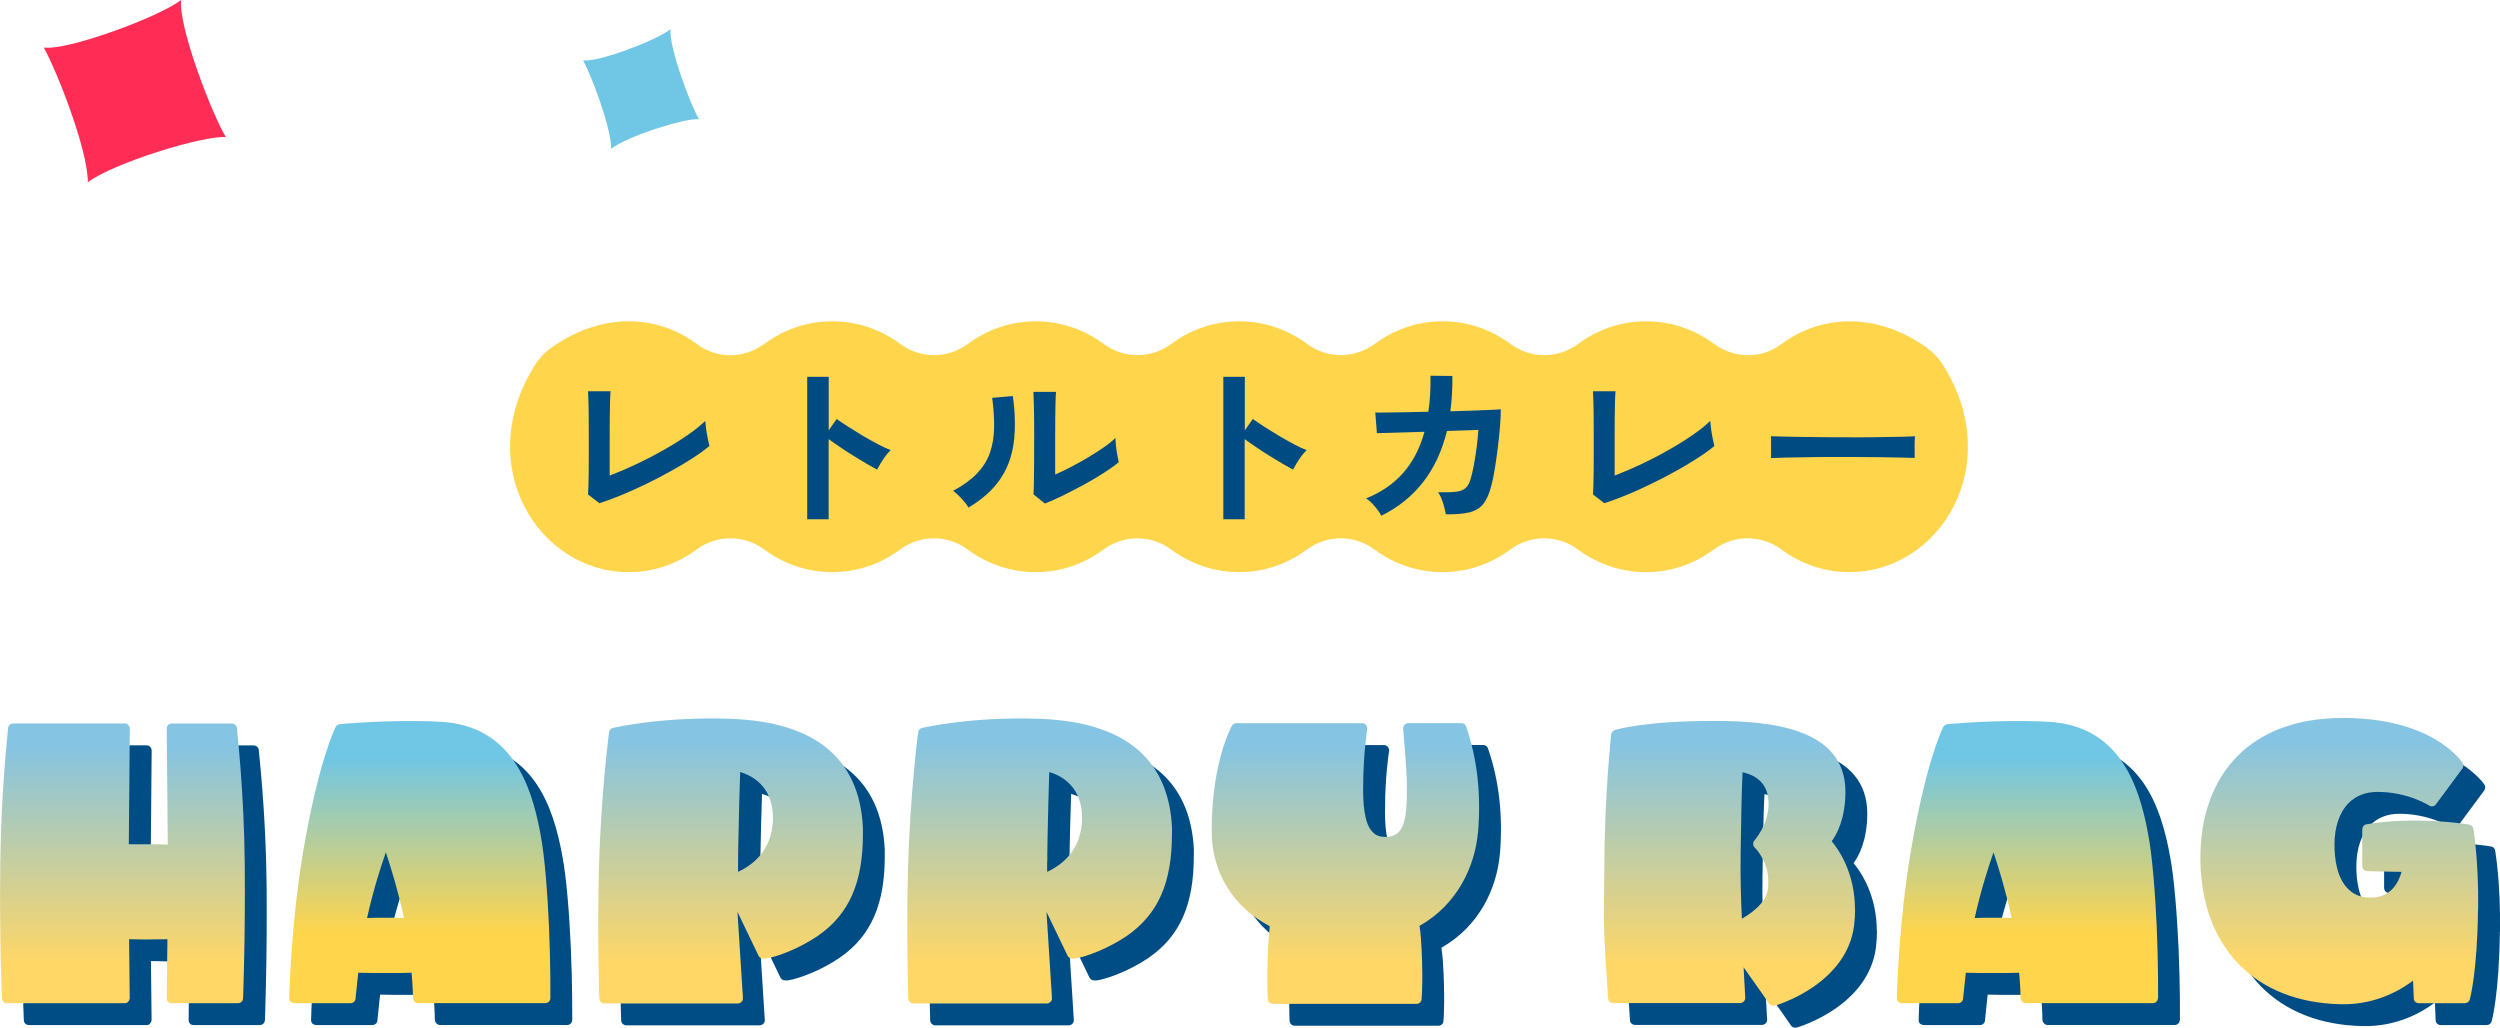 <?xml version="1.0" encoding="UTF-8"?>
<svg id="_レイヤー_1" data-name="レイヤー 1" xmlns="http://www.w3.org/2000/svg" xmlns:xlink="http://www.w3.org/1999/xlink" viewBox="0 0 343 141">
  <defs>
    <style>
      .cls-1 {
        fill: #004b82;
      }

      .cls-2 {
        fill: url(#_名称未設定グラデーション_6);
      }

      .cls-3 {
        fill: url(#_名称未設定グラデーション_5);
      }

      .cls-4 {
        fill: url(#_名称未設定グラデーション_4);
      }

      .cls-5 {
        fill: url(#_名称未設定グラデーション_3);
      }

      .cls-6 {
        fill: url(#_名称未設定グラデーション_2);
      }

      .cls-7 {
        fill: url(#_名称未設定グラデーション_8);
      }

      .cls-8 {
        fill: url(#_名称未設定グラデーション_7);
      }

      .cls-9 {
        fill: #004d86;
      }

      .cls-10 {
        fill: #70c6e5;
      }

      .cls-11 {
        fill: #ffd54c;
      }

      .cls-12 {
        fill: url(#_名称未設定グラデーション);
      }

      .cls-13 {
        fill: #ff2c55;
      }
    </style>
    <linearGradient id="_名称未設定グラデーション" data-name="名称未設定グラデーション" x1="16.79" y1="86.74" x2="16.79" y2="48.36" gradientTransform="translate(0 186) scale(1 -1)" gradientUnits="userSpaceOnUse">
      <stop offset=".08" stop-color="#85c4e2"/>
      <stop offset=".86" stop-color="#ffd766"/>
    </linearGradient>
    <linearGradient id="_名称未設定グラデーション_2" data-name="名称未設定グラデーション 2" x1="57.59" y1="87.09" x2="57.59" y2="48.37" gradientTransform="translate(0 186) scale(1 -1)" gradientUnits="userSpaceOnUse">
      <stop offset=".13" stop-color="#70c6e5"/>
      <stop offset=".75" stop-color="#ffd54c"/>
    </linearGradient>
    <linearGradient id="_名称未設定グラデーション_3" data-name="名称未設定グラデーション 3" x1="100.23" y1="87.44" x2="100.23" y2="48.32" gradientTransform="translate(0 186) scale(1 -1)" gradientUnits="userSpaceOnUse">
      <stop offset=".08" stop-color="#85c4e2"/>
      <stop offset=".86" stop-color="#ffd766"/>
    </linearGradient>
    <linearGradient id="_名称未設定グラデーション_4" data-name="名称未設定グラデーション 4" x1="142.64" y1="87.44" x2="142.64" y2="48.32" gradientTransform="translate(0 186) scale(1 -1)" gradientUnits="userSpaceOnUse">
      <stop offset=".08" stop-color="#85c4e2"/>
      <stop offset=".86" stop-color="#ffd766"/>
    </linearGradient>
    <linearGradient id="_名称未設定グラデーション_5" data-name="名称未設定グラデーション 5" x1="184.58" y1="86.79" x2="184.58" y2="48.27" gradientTransform="translate(0 186) scale(1 -1)" gradientUnits="userSpaceOnUse">
      <stop offset=".08" stop-color="#85c4e2"/>
      <stop offset=".86" stop-color="#ffd766"/>
    </linearGradient>
    <linearGradient id="_名称未設定グラデーション_6" data-name="名称未設定グラデーション 6" x1="237.29" y1="87.07" x2="237.29" y2="48" gradientTransform="translate(0 186) scale(1 -1)" gradientUnits="userSpaceOnUse">
      <stop offset=".08" stop-color="#85c4e2"/>
      <stop offset=".86" stop-color="#ffd766"/>
    </linearGradient>
    <linearGradient id="_名称未設定グラデーション_7" data-name="名称未設定グラデーション 7" x1="278.15" y1="87.09" x2="278.15" y2="48.37" gradientTransform="translate(0 186) scale(1 -1)" gradientUnits="userSpaceOnUse">
      <stop offset=".13" stop-color="#70c6e5"/>
      <stop offset=".75" stop-color="#ffd54c"/>
    </linearGradient>
    <linearGradient id="_名称未設定グラデーション_8" data-name="名称未設定グラデーション 8" x1="320.95" y1="87.5" x2="320.95" y2="48.22" gradientTransform="translate(0 186) scale(1 -1)" gradientUnits="userSpaceOnUse">
      <stop offset=".08" stop-color="#85c4e2"/>
      <stop offset=".86" stop-color="#ffd766"/>
    </linearGradient>
  </defs>
  <path class="cls-11" d="M264.34,47.68c-7.26-5.09-14.74-4.35-19.96-.45-2.75,2.06-6.47,1.98-9.23-.06-2.64-1.95-5.85-3.09-9.31-3.09s-6.67,1.14-9.31,3.1c-2.79,2.06-6.52,2.06-9.3,0-2.64-1.95-5.85-3.1-9.3-3.1s-6.67,1.14-9.31,3.1c-2.79,2.06-6.52,2.06-9.3,0-2.64-1.95-5.85-3.1-9.31-3.1s-6.67,1.14-9.3,3.1c-2.79,2.06-6.52,2.06-9.3,0-2.64-1.95-5.85-3.1-9.3-3.1s-6.67,1.14-9.31,3.1c-2.79,2.06-6.52,2.06-9.3,0-2.64-1.95-5.85-3.1-9.31-3.1s-6.67,1.14-9.31,3.09c-2.76,2.04-6.48,2.12-9.23.06-5.23-3.91-12.72-4.64-19.98.45-.9.63-1.68,1.46-2.28,2.41-8.66,13.8.49,28.41,12.86,28.41,3.46,0,6.67-1.14,9.31-3.1,2.79-2.06,6.52-2.06,9.3,0,2.64,1.95,5.85,3.1,9.31,3.1s6.67-1.14,9.31-3.1c2.79-2.06,6.52-2.06,9.3,0,2.64,1.95,5.85,3.1,9.31,3.1s6.67-1.14,9.3-3.1c2.79-2.06,6.52-2.06,9.3,0,2.64,1.95,5.84,3.1,9.3,3.1s6.67-1.14,9.3-3.1c2.79-2.06,6.52-2.06,9.3,0,2.64,1.95,5.85,3.1,9.3,3.1s6.67-1.14,9.31-3.1c2.79-2.06,6.52-2.06,9.3,0,2.64,1.95,5.85,3.1,9.31,3.1s6.67-1.14,9.31-3.1c2.79-2.06,6.52-2.06,9.3,0,2.64,1.95,5.85,3.1,9.31,3.1,12.37,0,21.52-14.61,12.86-28.41-.6-.95-1.38-1.78-2.28-2.41h.02Z"/>
  <path class="cls-1" d="M82.25,69.05l-1.57-1.21c.02-.19.03-.56.05-1.09.02-.53.03-1.17.04-1.92,0-.74.01-1.55.01-2.41v-2.56c0-.94,0-1.82-.01-2.66,0-.83-.02-1.56-.04-2.18-.02-.62-.03-1.07-.05-1.34h3.09c-.03.29-.05.76-.07,1.41-.02.65-.03,1.37-.04,2.18,0,.81-.01,1.62-.01,2.45v5.53c1.11-.42,2.3-.93,3.56-1.52,1.26-.59,2.5-1.23,3.71-1.92,1.22-.68,2.34-1.38,3.35-2.07,1.01-.69,1.85-1.36,2.49-1.99.02.27.06.64.12,1.1.06.46.14.91.23,1.34.09.44.16.77.23,1-.65.53-1.42,1.1-2.33,1.68-.91.59-1.91,1.18-2.99,1.78-1.08.6-2.19,1.18-3.33,1.73-1.14.56-2.26,1.06-3.36,1.52-1.1.45-2.13.83-3.08,1.14h0Z"/>
  <path class="cls-1" d="M110.75,71.23v-19.53h2.95v7.34l1.09-1.55c.39.27.9.62,1.54,1.03.64.41,1.32.83,2.04,1.26.73.43,1.43.82,2.11,1.18.68.36,1.25.62,1.72.8-.19.18-.42.43-.67.76s-.48.67-.69,1.02c-.21.35-.38.64-.51.89-.39-.21-.87-.48-1.44-.81-.57-.33-1.18-.7-1.82-1.1-.64-.4-1.25-.8-1.84-1.2-.59-.39-1.1-.76-1.54-1.08v11h-2.96Z"/>
  <path class="cls-1" d="M132.88,69.63c-.21-.36-.52-.76-.94-1.21-.42-.45-.8-.81-1.16-1.09,1.34-.71,2.42-1.49,3.23-2.33.81-.84,1.41-1.77,1.78-2.8.37-1.03.57-2.17.6-3.43.03-1.26-.06-2.66-.26-4.19l2.83-.24c.34,2.42.37,4.58.11,6.48-.26,1.9-.9,3.57-1.9,5-1,1.44-2.43,2.71-4.28,3.81ZM143.36,69.08l-1.57-1.26c.03-.26.05-.79.06-1.6,0-.81.02-1.77.03-2.89,0-1.11.01-2.24.01-3.39,0-1.42,0-2.66-.03-3.71-.02-1.05-.04-1.87-.07-2.47h3.1c-.03.29-.06.76-.07,1.39-.02.64-.03,1.37-.04,2.19,0,.82-.01,1.65-.01,2.47v5.29c.69-.29,1.44-.65,2.24-1.07.8-.42,1.59-.87,2.37-1.33.78-.47,1.5-.93,2.14-1.38.65-.45,1.15-.87,1.52-1.24,0,.31.03.68.08,1.14.05.45.12.89.19,1.3.07.41.13.71.18.89-.53.45-1.23.95-2.09,1.5-.86.55-1.79,1.09-2.77,1.63-.99.53-1.94,1.02-2.87,1.48-.93.45-1.73.81-2.41,1.07h0Z"/>
  <path class="cls-1" d="M167.84,71.23v-19.53h2.95v7.34l1.09-1.55c.39.27.9.62,1.53,1.03.64.41,1.32.83,2.04,1.26.73.43,1.43.82,2.1,1.18.68.36,1.25.62,1.72.8-.19.18-.41.43-.67.76s-.48.67-.69,1.02c-.21.35-.38.64-.51.89-.39-.21-.87-.48-1.44-.81-.57-.33-1.18-.7-1.82-1.1-.64-.4-1.25-.8-1.84-1.2-.59-.39-1.1-.76-1.53-1.08v11h-2.96Z"/>
  <path class="cls-1" d="M189.51,70.75c-.18-.36-.47-.78-.88-1.26-.41-.48-.81-.86-1.2-1.11,2.05-.82,3.74-1.98,5.07-3.48,1.33-1.5,2.31-3.38,2.94-5.66l-6.53.19-.22-2.84c.21.02.67.02,1.38.01.71,0,1.58-.02,2.61-.04,1.03-.02,2.13-.04,3.29-.07.23-1.5.32-3.15.29-4.94l3,.03c.02.86,0,1.69-.05,2.5-.05.81-.12,1.59-.22,2.35,1.13-.03,2.18-.06,3.17-.1s1.81-.06,2.48-.1c.67-.03,1.1-.05,1.27-.07,0,.68-.04,1.5-.12,2.45-.08.95-.18,1.94-.31,2.95-.13,1.01-.26,1.96-.41,2.85-.15.89-.29,1.61-.44,2.15-.27,1.11-.64,1.96-1.1,2.55s-1.1.97-1.91,1.18c-.81.2-1.9.29-3.25.28-.06-.39-.19-.89-.37-1.5-.18-.61-.42-1.12-.69-1.53,1.03.02,1.84,0,2.42-.07.58-.06,1.02-.23,1.32-.48.3-.26.53-.66.69-1.19.16-.5.31-1.14.46-1.92.15-.78.27-1.6.39-2.46.11-.87.19-1.68.24-2.44l-4.31.15c-.68,2.76-1.77,5.1-3.28,7.03-1.51,1.92-3.41,3.46-5.72,4.6h0Z"/>
  <path class="cls-1" d="M220.13,69.05l-1.57-1.21c.02-.19.03-.56.05-1.09.02-.53.03-1.17.04-1.92,0-.74.01-1.55.01-2.41v-2.56c0-.94,0-1.82-.01-2.66,0-.83-.02-1.56-.04-2.18-.02-.62-.03-1.07-.05-1.34h3.09c-.03.29-.05.76-.07,1.41-.02.65-.03,1.37-.04,2.18,0,.81-.01,1.62-.01,2.45v5.53c1.11-.42,2.3-.93,3.56-1.52,1.26-.59,2.5-1.23,3.71-1.92,1.22-.68,2.34-1.38,3.35-2.07,1.01-.69,1.85-1.36,2.49-1.99.02.27.06.64.12,1.1.06.46.14.91.23,1.34.09.44.16.77.23,1-.65.53-1.42,1.1-2.34,1.68-.91.59-1.91,1.18-2.99,1.78-1.08.6-2.19,1.18-3.33,1.73-1.14.56-2.26,1.06-3.36,1.52-1.1.45-2.13.83-3.08,1.14h0Z"/>
  <path class="cls-1" d="M242.97,62.85c.02-.23.02-.53.02-.92v-1.16c0-.39,0-.69-.02-.92.31.02.85.03,1.63.05s1.72.03,2.81.05c1.09.02,2.25.03,3.49.04,1.24,0,2.48.01,3.72.01s2.42,0,3.52-.03,2.06-.03,2.87-.05c.81-.02,1.38-.04,1.72-.07-.02.21-.03.51-.04.89,0,.39,0,.78,0,1.18,0,.39.01.7.01.91-.4-.02-1-.03-1.78-.05s-1.69-.03-2.73-.05c-1.04-.02-2.15-.03-3.31-.03h-3.54c-1.2,0-2.33,0-3.41.03-1.08.02-2.05.03-2.92.05s-1.54.04-2.05.07h0Z"/>
  <g>
    <path class="cls-9" d="M36.34,139.98c0,.37-.33.66-.7.66h-9.05c-.19,0-.37-.04-.52-.19-.14-.14-.19-.33-.19-.52,0-.09.05-3.84.09-8.07-.99,0-2.02.04-3.05.04-.75,0-1.5-.04-2.21-.04.05,4.27.09,7.97.09,8.07,0,.19-.09.37-.23.52-.09.14-.28.19-.47.19H3.97c-.37,0-.7-.28-.7-.66,0-.09-.37-8.21-.23-18.48.09-9.95,1.08-18.53,1.08-18.63.05-.37.33-.61.7-.61h15.29c.19,0,.37.05.47.19.14.14.23.33.23.52l-.14,15.86h2.25c1.08,0,2.11,0,3.1.05l-.14-15.9c0-.19.05-.37.19-.52.14-.14.33-.19.52-.19h8.21c.33,0,.66.23.7.61,0,.1.99,8.68,1.08,18.63.09,10.27-.23,18.39-.23,18.48Z"/>
    <path class="cls-9" d="M78.51,139.93c0,.37-.28.7-.7.7h-17.45c-.37,0-.66-.33-.7-.7,0,0,0-1.41-.19-3.47-1.03.04-2.25.04-3.52.04-1.36,0-2.67,0-3.8-.04-.23,2.06-.37,3.52-.37,3.52,0,.37-.33.66-.7.66h-7.69c-.19,0-.37-.09-.52-.19-.14-.14-.19-.33-.19-.52,0-.1.23-10.18,1.92-20.12,2.11-12.39,4.36-16.89,4.46-17.08s.33-.33.56-.37c.05,0,6.99-.7,13.88-.33,9.62.56,12.39,8.49,13.65,15.39.61,3.1.99,8.59,1.17,12.66.23,5.21.19,9.81.19,9.85h0ZM55.94,119.94c-.66,1.88-1.73,5.16-2.58,9.01.85-.04,1.69-.04,2.58-.04s1.69,0,2.49.04c-.8-3.71-1.83-7.04-2.49-9.01Z"/>
    <path class="cls-9" d="M121.39,117.46c0,6.47-1.78,10.93-6.24,13.98-2.49,1.69-5.49,2.81-6.94,3.05-.19.04-.47.04-.7,0-.28-.09-.42-.33-.42-.33l-2.91-6.05s.75,11.73.75,11.82v.05c0,.14-.04.33-.19.47-.14.14-.33.23-.52.23h-18.3c-.37,0-.7-.33-.7-.7,0-.09-.28-8.63-.05-17.87.28-9.99,1.36-18.58,1.41-18.67.04-.28.23-.52.52-.56.28-.09,6.94-1.59,16.14-1.26,11.59.42,17.69,5.44,18.15,14.92v.94ZM104.26,121.21v1.41c2.3-1.08,4.65-3.14,4.79-7.18v-.23c0-4.46-3.05-5.86-4.5-6.29-.09,2.81-.19,6.24-.23,8.82l-.05,2.35v1.13h0Z"/>
    <path class="cls-9" d="M163.79,117.46c0,6.47-1.78,10.93-6.24,13.98-2.49,1.69-5.49,2.81-6.94,3.05-.19.04-.47.04-.7,0-.28-.09-.42-.33-.42-.33l-2.91-6.05s.75,11.73.75,11.82v.05c0,.14-.04.33-.19.47-.14.14-.33.23-.52.23h-18.3c-.37,0-.7-.33-.7-.7,0-.09-.28-8.63-.04-17.87.28-9.99,1.36-18.58,1.41-18.67.04-.28.23-.52.52-.56.28-.09,6.94-1.59,16.14-1.26,11.59.42,17.68,5.44,18.15,14.92v.94ZM146.67,121.21v1.41c2.3-1.08,4.65-3.14,4.79-7.18v-.23c0-4.46-3.05-5.86-4.5-6.29-.09,2.81-.19,6.24-.23,8.82l-.04,2.35v1.13h0Z"/>
    <path class="cls-9" d="M205.78,117.18c-.42,4.69-2.81,9.9-8.02,12.85.09.52.14,1.12.19,1.69.33,4.65.14,8.21.09,8.35,0,.37-.33.66-.66.66h-19.75c-.37,0-.66-.28-.7-.66,0-.14-.19-3.71.14-8.35.05-.56.1-1.13.14-1.64-4.97-2.63-7.97-7.27-7.97-13.14,0-9.34,2.68-14.17,2.77-14.35.14-.23.37-.37.61-.37h17.26c.19,0,.37.09.52.23.14.19.19.37.19.56-.04.05-.56,3.85-.56,7.64-.05,2.39.09,5.35,1.31,6.52.42.47,1.03.66,1.78.66,2.49,0,2.91-2.25,2.91-6.71,0-2.63-.52-8.07-.52-8.12,0-.23.04-.42.19-.56.14-.14.33-.23.52-.23h7.27c.33,0,.56.19.66.47,1.55,4.5,2.06,9.24,1.64,14.5h0Z"/>
    <path class="cls-9" d="M257.52,127.78c0,.66-.05,1.41-.14,2.21-1.03,8.02-10.46,10.88-10.84,10.98-.33.09-.61,0-.8-.24,0,0-1.73-2.53-3.52-5.02.14,2.44.23,4.13.23,4.17v.04c0,.19-.09.37-.19.47-.14.14-.33.23-.52.23h-17.41c-.37,0-.7-.28-.7-.66-.66-9.33-.61-11.21-.56-14.12l.04-3.43c0-9.95.94-18.58.94-18.63.04-.28.23-.52.47-.61.19-.04,3.85-1.26,13.7-1.26,7.74,0,17.97.99,17.97,9.71,0,3.76-1.22,5.91-1.88,6.8.94,1.12,3.19,4.32,3.19,9.34h0ZM241.8,121.54c0,1.92.04,4.69.19,7.51,1.45-.85,3.14-2.11,3.52-3.8.1-.47.1-.94.1-1.32,0-2.77-1.78-4.6-1.88-4.65-.14-.14-.19-.33-.19-.52s.04-.33.19-.47c0-.04,1.92-2.11,1.92-5.07,0-.19,0-.37-.05-.56-.19-2.67-2.39-3.47-3.52-3.71-.14,2.86-.19,6.38-.23,9.01l-.04,2.44v1.12h0Z"/>
    <path class="cls-9" d="M299.07,139.93c0,.37-.28.7-.7.7h-17.45c-.37,0-.66-.33-.7-.7,0,0,0-1.41-.19-3.47-1.03.04-2.25.04-3.52.04-1.36,0-2.67,0-3.8-.04-.23,2.06-.37,3.52-.37,3.52,0,.37-.33.66-.7.66h-7.69c-.19,0-.37-.09-.52-.19-.14-.14-.19-.33-.19-.52,0-.1.24-10.18,1.92-20.12,2.11-12.39,4.36-16.89,4.46-17.08.1-.19.33-.33.56-.37.05,0,6.99-.7,13.89-.33,9.62.56,12.39,8.49,13.65,15.39.61,3.1.99,8.59,1.18,12.66.23,5.21.19,9.81.19,9.85h0ZM276.51,119.94c-.66,1.88-1.73,5.16-2.58,9.01.85-.04,1.69-.04,2.58-.04s1.69,0,2.49.04c-.8-3.71-1.83-7.04-2.49-9.01Z"/>
    <path class="cls-9" d="M342.98,127.83c-.09,8.44-1.08,12.15-1.12,12.29-.1.33-.37.52-.7.52h-6.29c-.37,0-.7-.28-.7-.66,0,0-.05-1.45-.1-2.44-2.53,1.92-5.96,3.33-9.9,3.24-11.77-.23-19.14-7.79-19.28-19.8-.04-5.87,1.69-10.79,5.02-14.17,3.33-3.43,8.26-5.25,14.17-5.3,12.57-.14,16.61,5.91,16.79,6.15.14.23.14.56-.04.8l-3.61,4.88c-.23.33-.66.37-.94.19-.05-.04-2.91-1.88-7.08-1.88-1.64,0-2.95.52-3.94,1.5-1.27,1.26-1.97,3.28-1.97,5.72,0,1.97.33,4.6,1.88,6.1.8.8,1.83,1.22,3.19,1.17,2.81,0,3.8-2.3,4.13-3.52-1.22,0-4.69-.1-4.69-.1-.42,0-.7-.33-.7-.7v-5.02c0-.33.23-.66.56-.7.09,0,2.53-.52,6.52-.52,4.27,0,7.46.52,7.6.56.28.04.52.28.56.56,0,.14.75,4.13.66,11.12h0Z"/>
  </g>
  <g>
    <path class="cls-12" d="M33.34,136.98c0,.37-.33.66-.7.66h-9.05c-.19,0-.37-.04-.52-.19-.14-.14-.19-.33-.19-.52,0-.09.05-3.84.09-8.07-.99,0-2.02.04-3.05.04-.75,0-1.5-.04-2.21-.04.05,4.27.09,7.97.09,8.07,0,.19-.09.37-.23.52-.09.14-.28.19-.47.19H.97c-.37,0-.7-.28-.7-.66,0-.09-.37-8.21-.23-18.48.09-9.95,1.08-18.53,1.08-18.63.05-.37.33-.61.7-.61h15.29c.19,0,.37.05.47.19.14.14.23.33.23.52l-.14,15.86h2.25c1.08,0,2.11,0,3.1.05l-.14-15.9c0-.19.05-.37.19-.52.14-.14.33-.19.52-.19h8.21c.33,0,.66.23.7.61,0,.1.99,8.68,1.08,18.63.09,10.27-.23,18.39-.23,18.48Z"/>
    <path class="cls-6" d="M75.51,136.93c0,.37-.28.7-.7.7h-17.45c-.37,0-.66-.33-.7-.7,0,0,0-1.41-.19-3.47-1.03.04-2.25.04-3.52.04-1.36,0-2.67,0-3.8-.04-.23,2.06-.37,3.52-.37,3.52,0,.37-.33.66-.7.66h-7.69c-.19,0-.37-.09-.52-.19-.14-.14-.19-.33-.19-.52,0-.1.23-10.18,1.92-20.12,2.11-12.39,4.36-16.89,4.46-17.08s.33-.33.56-.37c.05,0,6.99-.7,13.88-.33,9.62.56,12.39,8.49,13.65,15.39.61,3.1.99,8.59,1.17,12.66.23,5.21.19,9.81.19,9.85h0ZM52.94,116.94c-.66,1.88-1.73,5.16-2.58,9.01.85-.04,1.69-.04,2.58-.04s1.69,0,2.49.04c-.8-3.71-1.83-7.04-2.49-9.01Z"/>
    <path class="cls-5" d="M118.39,114.46c0,6.47-1.78,10.93-6.24,13.98-2.49,1.69-5.49,2.81-6.94,3.05-.19.04-.47.04-.7,0-.28-.09-.42-.33-.42-.33l-2.91-6.05s.75,11.73.75,11.82v.05c0,.14-.04.33-.19.47-.14.14-.33.23-.52.23h-18.3c-.37,0-.7-.33-.7-.7,0-.09-.28-8.63-.05-17.87.28-9.99,1.36-18.58,1.41-18.67.04-.28.23-.52.52-.56.28-.09,6.94-1.59,16.14-1.26,11.59.42,17.69,5.44,18.15,14.92v.94ZM101.26,118.21v1.41c2.3-1.08,4.65-3.14,4.79-7.18v-.23c0-4.46-3.05-5.86-4.5-6.29-.09,2.81-.19,6.24-.23,8.82l-.05,2.35v1.13h0Z"/>
    <path class="cls-4" d="M160.79,114.46c0,6.47-1.78,10.93-6.24,13.98-2.49,1.69-5.49,2.81-6.94,3.05-.19.04-.47.04-.7,0-.28-.09-.42-.33-.42-.33l-2.91-6.05s.75,11.73.75,11.82v.05c0,.14-.04.33-.19.47-.14.14-.33.23-.52.23h-18.3c-.37,0-.7-.33-.7-.7,0-.09-.28-8.63-.04-17.87.28-9.99,1.36-18.58,1.41-18.67.04-.28.23-.52.52-.56.28-.09,6.94-1.59,16.14-1.26,11.59.42,17.68,5.44,18.15,14.92v.94ZM143.67,118.21v1.41c2.3-1.08,4.65-3.14,4.79-7.18v-.23c0-4.46-3.05-5.86-4.5-6.29-.09,2.81-.19,6.24-.23,8.82l-.04,2.35v1.13h0Z"/>
    <path class="cls-3" d="M202.78,114.18c-.42,4.69-2.81,9.9-8.02,12.85.09.52.14,1.12.19,1.69.33,4.65.14,8.21.09,8.35,0,.37-.33.66-.66.66h-19.75c-.37,0-.66-.28-.7-.66,0-.14-.19-3.71.14-8.35.05-.56.1-1.13.14-1.64-4.97-2.63-7.97-7.27-7.97-13.14,0-9.34,2.68-14.17,2.77-14.35.14-.23.37-.37.61-.37h17.26c.19,0,.37.09.52.23.14.19.19.37.19.56-.04.05-.56,3.85-.56,7.64-.05,2.39.09,5.35,1.31,6.52.42.47,1.03.66,1.78.66,2.49,0,2.91-2.25,2.91-6.71,0-2.63-.52-8.07-.52-8.12,0-.23.04-.42.19-.56.14-.14.33-.23.52-.23h7.27c.33,0,.56.19.66.47,1.55,4.5,2.06,9.24,1.64,14.5h0Z"/>
    <path class="cls-2" d="M254.52,124.78c0,.66-.05,1.41-.14,2.21-1.03,8.02-10.46,10.88-10.84,10.98-.33.09-.61,0-.8-.24,0,0-1.73-2.53-3.52-5.02.14,2.44.23,4.13.23,4.17v.04c0,.19-.09.37-.19.47-.14.14-.33.23-.52.23h-17.41c-.37,0-.7-.28-.7-.66-.66-9.33-.61-11.21-.56-14.12l.04-3.43c0-9.95.94-18.58.94-18.63.04-.28.23-.52.47-.61.19-.04,3.85-1.26,13.7-1.26,7.74,0,17.97.99,17.97,9.71,0,3.76-1.22,5.91-1.88,6.8.94,1.12,3.19,4.32,3.19,9.34h0ZM238.8,118.54c0,1.92.04,4.69.19,7.51,1.45-.85,3.14-2.11,3.52-3.8.1-.47.1-.94.1-1.32,0-2.77-1.78-4.6-1.88-4.65-.14-.14-.19-.33-.19-.52s.04-.33.19-.47c0-.04,1.92-2.11,1.92-5.07,0-.19,0-.37-.05-.56-.19-2.67-2.39-3.47-3.52-3.71-.14,2.86-.19,6.38-.23,9.01l-.04,2.44v1.12h0Z"/>
    <path class="cls-8" d="M296.07,136.93c0,.37-.28.7-.7.7h-17.45c-.37,0-.66-.33-.7-.7,0,0,0-1.41-.19-3.47-1.03.04-2.25.04-3.52.04-1.36,0-2.67,0-3.8-.04-.23,2.06-.37,3.52-.37,3.52,0,.37-.33.66-.7.66h-7.69c-.19,0-.37-.09-.52-.19-.14-.14-.19-.33-.19-.52,0-.1.24-10.18,1.92-20.12,2.11-12.39,4.36-16.89,4.46-17.08.1-.19.33-.33.56-.37.05,0,6.99-.7,13.89-.33,9.62.56,12.39,8.49,13.65,15.39.61,3.1.99,8.59,1.18,12.66.23,5.21.19,9.81.19,9.85h0ZM273.51,116.94c-.66,1.88-1.73,5.16-2.58,9.01.85-.04,1.69-.04,2.58-.04s1.69,0,2.49.04c-.8-3.71-1.83-7.04-2.49-9.01Z"/>
    <path class="cls-7" d="M339.98,124.83c-.09,8.44-1.08,12.15-1.12,12.29-.1.33-.37.52-.7.52h-6.29c-.37,0-.7-.28-.7-.66,0,0-.05-1.45-.1-2.44-2.53,1.92-5.96,3.33-9.9,3.24-11.77-.23-19.14-7.79-19.28-19.8-.04-5.87,1.69-10.79,5.02-14.17,3.33-3.43,8.26-5.25,14.17-5.3,12.57-.14,16.61,5.91,16.79,6.15.14.23.14.56-.04.8l-3.61,4.88c-.23.33-.66.37-.94.19-.05-.04-2.91-1.88-7.08-1.88-1.64,0-2.95.52-3.94,1.5-1.27,1.26-1.97,3.28-1.97,5.72,0,1.97.33,4.6,1.88,6.1.8.8,1.83,1.22,3.19,1.17,2.81,0,3.8-2.3,4.13-3.52-1.22,0-4.69-.1-4.69-.1-.42,0-.7-.33-.7-.7v-5.02c0-.33.23-.66.56-.7.09,0,2.53-.52,6.52-.52,4.27,0,7.46.52,7.6.56.28.04.52.28.56.56,0,.14.75,4.13.66,11.12h0Z"/>
  </g>
  <path class="cls-10" d="M92,4c-1.96,1.56-10,4.59-12,4.28,1.11,2.02,3.87,9.2,3.85,12.13,2.29-1.75,10.04-4.21,12.06-4.06-1.14-1.85-4.17-9.9-3.91-12.35Z"/>
  <path class="cls-13" d="M24.85,0c-3.08,2.38-15.72,7-18.85,6.52,1.75,3.07,6.07,14.02,6.05,18.48,3.59-2.67,15.78-6.42,18.95-6.19-1.79-2.82-6.55-15.08-6.15-18.81Z"/>
</svg>